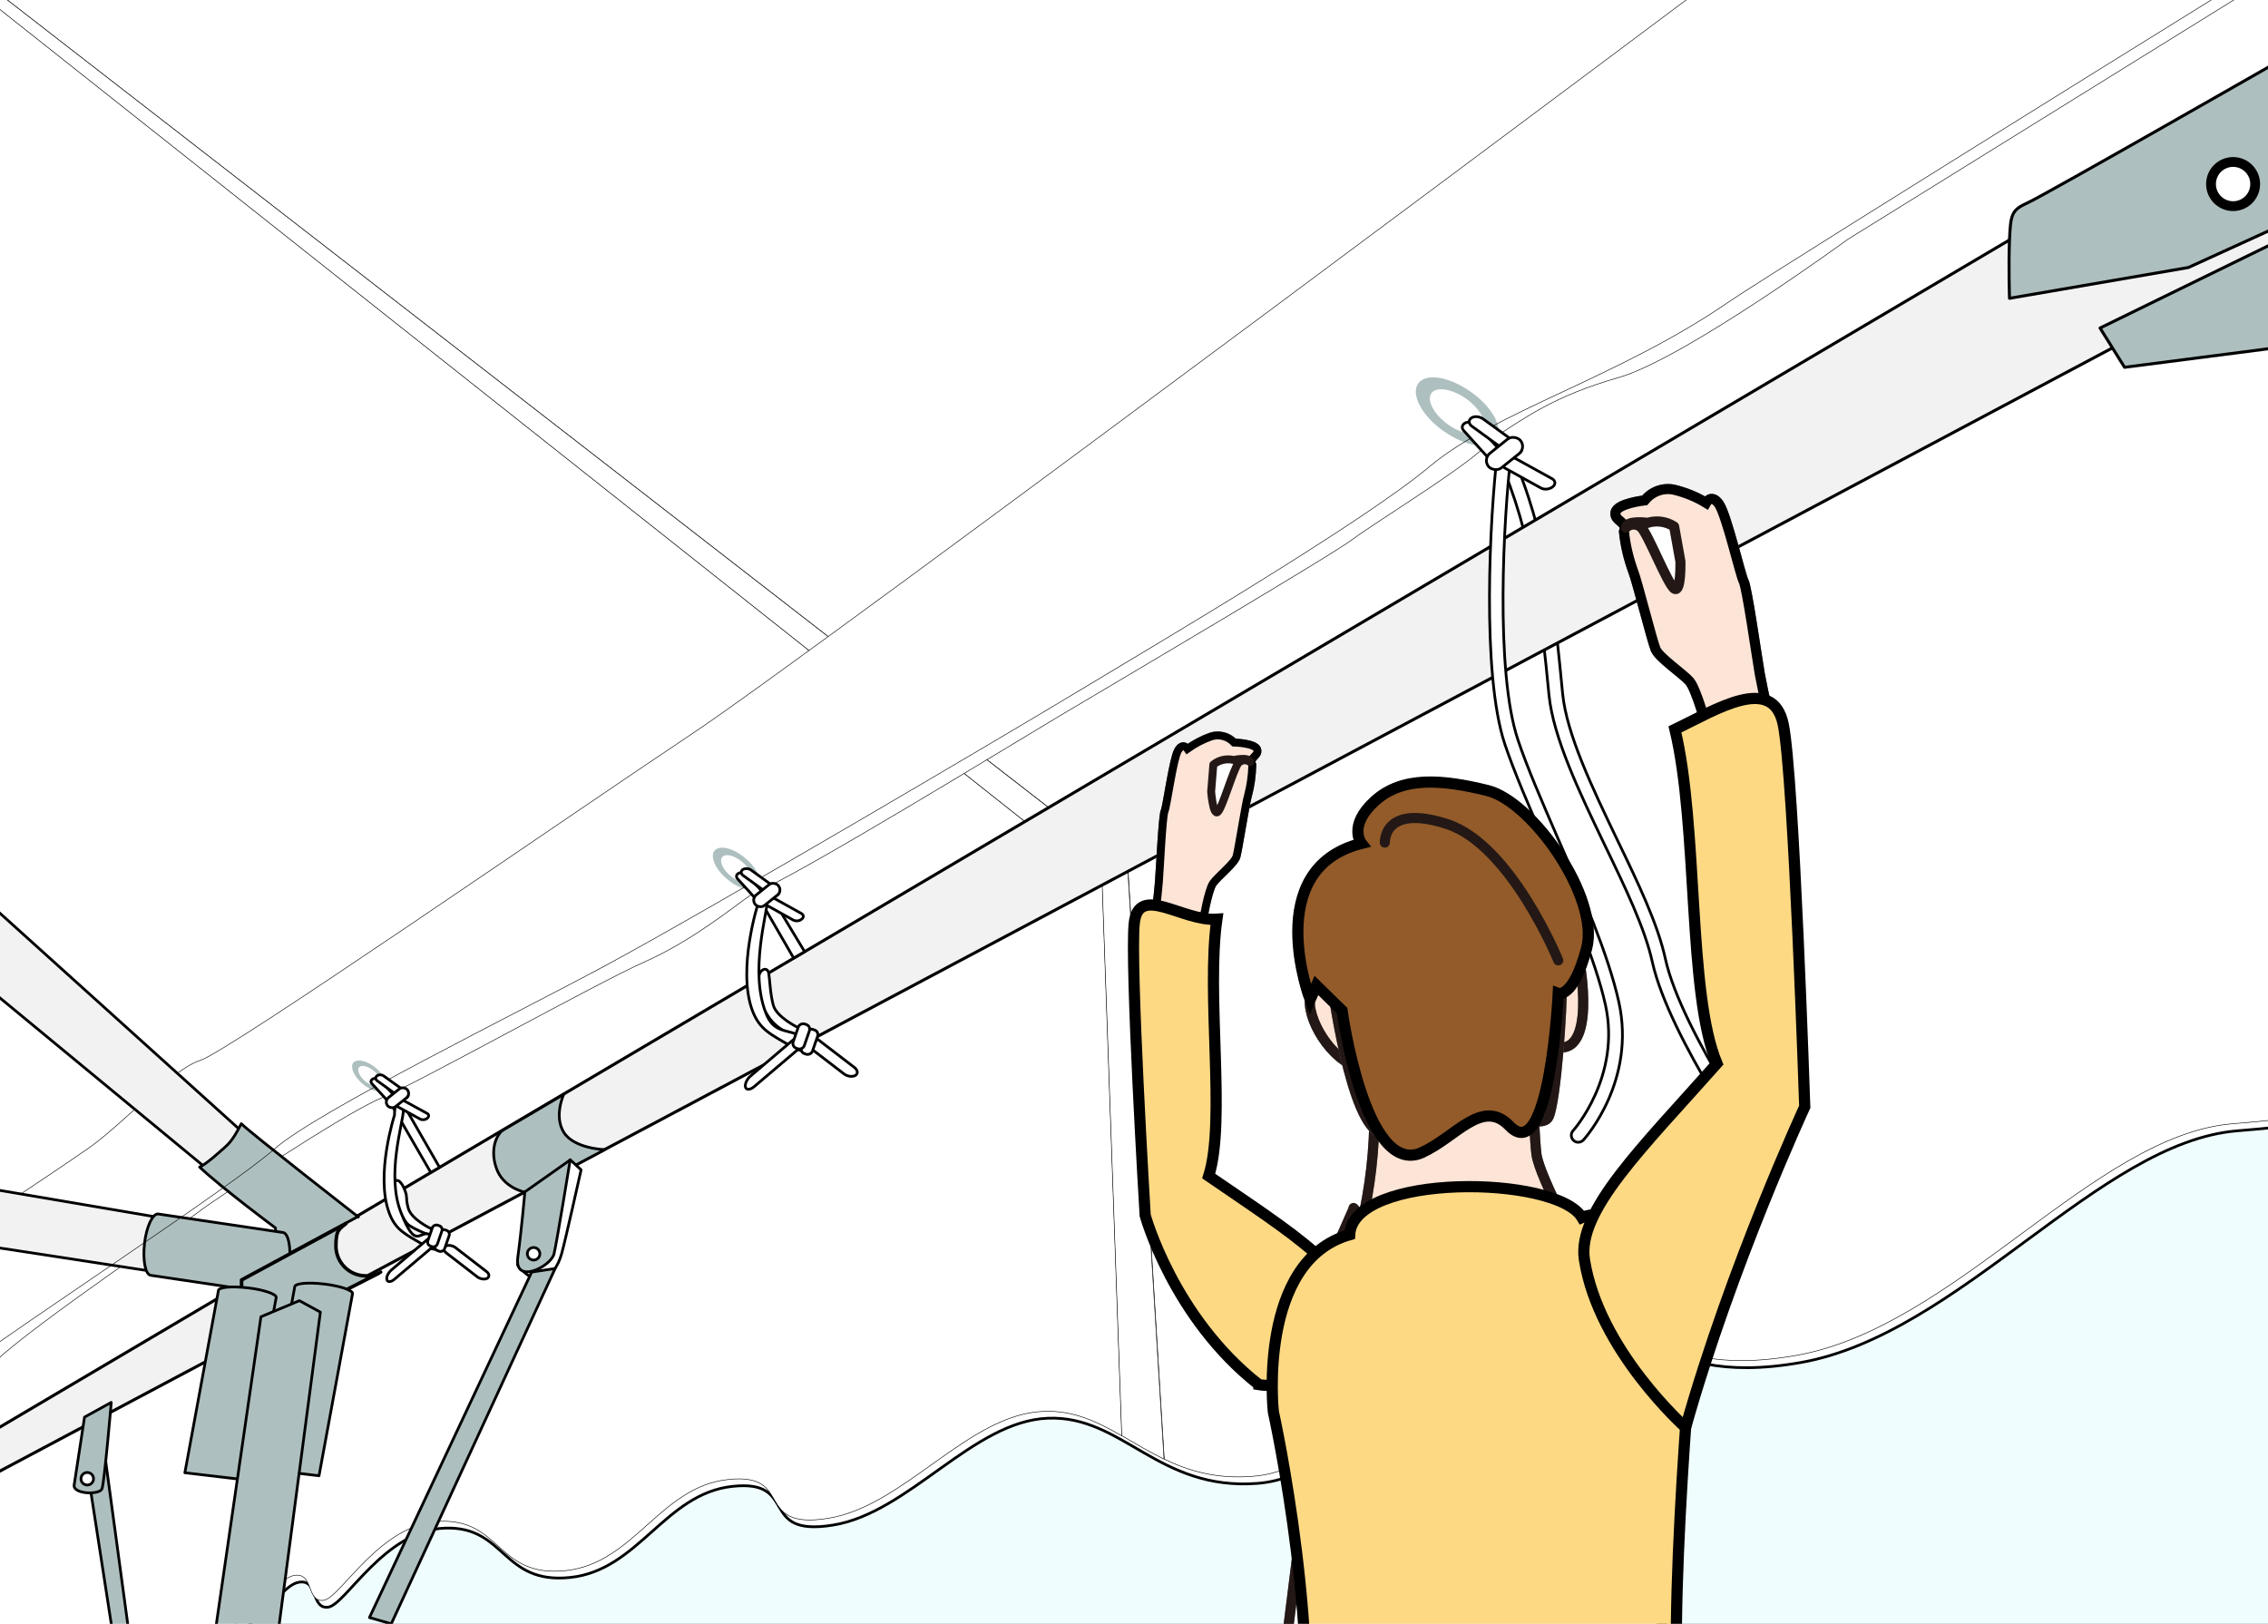 <?xml version="1.0" encoding="UTF-8"?> <svg xmlns="http://www.w3.org/2000/svg" version="1.1" viewBox="0 0 831.8 595.5"><rect x="0" y="0" width="831.8" height="595.5" fill="#333333" stroke="none"/><defs><style> .cls-1, .cls-2, .cls-3, .cls-4, .cls-5, .cls-6, .cls-7, .cls-8, .cls-9, .cls-10, .cls-11, .cls-12, .cls-13, .cls-14, .cls-15, .cls-16, .cls-17 { stroke-linecap: round; stroke-linejoin: round; } .cls-1, .cls-2, .cls-4, .cls-18, .cls-19, .cls-8 { fill: none; } .cls-1, .cls-2, .cls-4, .cls-16, .cls-17 { stroke: #231815; } .cls-1, .cls-20, .cls-21 { stroke-width: 2.7px; } .cls-22 { fill: #4c4948; } .cls-22, .cls-2, .cls-18, .cls-23, .cls-24, .cls-25, .cls-26, .cls-16 { stroke-width: 3.7px; } .cls-22, .cls-3, .cls-27, .cls-28, .cls-5, .cls-6, .cls-7, .cls-29, .cls-23, .cls-30, .cls-8, .cls-9, .cls-31, .cls-32, .cls-33, .cls-34, .cls-35, .cls-36, .cls-37, .cls-10, .cls-38, .cls-11, .cls-12, .cls-13, .cls-14, .cls-15 { stroke: #000; } .cls-3, .cls-7, .cls-10 { stroke-width: 1.1px; } .cls-3, .cls-14 { fill: #f2f2f2; } .cls-4, .cls-19, .cls-28, .cls-29, .cls-32, .cls-33, .cls-39, .cls-38, .cls-40 { stroke-width: 3px; } .cls-27, .cls-28 { fill: #925b29; } .cls-27, .cls-31 { stroke-width: 4.1px; } .cls-18, .cls-19, .cls-39, .cls-41, .cls-24, .cls-20, .cls-40, .cls-25, .cls-42, .cls-21, .cls-26 { stroke: #707070; } .cls-5, .cls-9, .cls-43, .cls-34, .cls-35, .cls-36, .cls-37, .cls-41, .cls-24, .cls-20, .cls-40, .cls-12, .cls-13, .cls-15, .cls-16, .cls-17 { fill: #fff; } .cls-6, .cls-7, .cls-11, .cls-44 { fill: #aebfbf; } .cls-6, .cls-12 { stroke-width: 1.3px; } .cls-29 { fill: #cee8e0; } .cls-23, .cls-30, .cls-38, .cls-25, .cls-42, .cls-21 { fill: #fce4d6; } .cls-30, .cls-41, .cls-42, .cls-17 { stroke-width: 2.9px; } .cls-8, .cls-15 { stroke-width: .2px; } .cls-9 { stroke-width: 3.6px; } .cls-31, .cls-33 { fill: #fdd984; } .cls-32 { fill: #e9dc51; } .cls-39 { fill: #7a8167; } .cls-34 { stroke-width: .3px; } .cls-34, .cls-35, .cls-36, .cls-37 { stroke-miterlimit: 10; } .cls-35 { stroke-width: .4px; } .cls-36 { stroke-width: .4px; } .cls-37 { stroke-width: .5px; } .cls-10 { fill: #f0fdff; } .cls-45 { opacity: .3; } .cls-13 { stroke-width: .5px; } .cls-26 { fill: #0e6177; } .cls-46 { display: none; } </style></defs><g><g id="_レイヤー_2" data-name="レイヤー_2"><rect class="cls-10" x="-18.6" y="391.8" width="860.2" height="213.9"></rect><path class="cls-5" d="M71.3,605c23.4-4.7,30.6-23.2,38.1-24.7s4.5,9.8,10.9,9.1,20.7-28.3,43-29,20.7,20.7,45.8,18.1,34.7-30.7,59.5-33.4,9,18.7,36.9,14.2,51.3-38.1,78.8-39.2,40.4,26.7,76.9,23.9,51.3-52.6,95.8-60.9,44.9,26.8,103.3,16.6,109.4-80.9,160.3-85,25.6-6.7,25.6-6.7l6.4-434.1L-22.3-18.7l8.7,625.9,84.9-2.3Z"></path><g><path class="cls-15" d="M844.7,405.5l6.4-434.1L-24-21.1v.4s437.7,339.4,437.7,339.4l13.3,216.4c8.9,4.3,19.1,7.4,32.5,6.3,36.6-2.8,51.3-52.6,95.8-60.9,44.5-8.3,44.9,26.8,103.3,16.6,58.5-10.2,109.4-80.9,160.3-85,50.9-4.1,25.6-6.7,25.6-6.7Z"></path><path class="cls-15" d="M-23.9-15.6l8.6,620.4,84.9-2.3c23.4-4.7,30.6-23.2,38.1-24.7,7.5-1.5,4.5,9.8,10.9,9.1,6.4-.8,20.7-28.3,43-29s20.7,20.7,45.8,18.1,34.7-30.7,59.5-33.4c24.8-2.8,9,18.7,36.9,14.2s51.3-38.1,78.8-39.2c11.2-.5,20,3.9,28.9,9l-7.2-202.8L-23.9-15.6Z"></path><polygon class="cls-15" points="-50.8 -41.6 -31.1 -21.3 -23.9 -15.6 -24 -20.7 -50.8 -41.6"></polygon><path class="cls-15" d="M-24-20.7v5.2c0,0,428.2,339.2,428.2,339.2l7.2,202.8c5,2.9,10,5.9,15.5,8.6l-13.3-216.4L-24-20.7Z"></path></g><g><path class="cls-13" d="M551.7,166.2c12.8,28.7,15.9,56.8,18.9,88.4,2.7,27.9,31.6,69.6,37.8,97.6s40.3,75.6,40.3,75.6"></path><path class="cls-5" d="M648.7,430.3c-.8,0-1.5-.4-2-1-1.4-2-34.4-48.3-40.7-76.5-2.7-12.3-9.9-27.3-17.6-43.2-9.2-19.2-18.7-39-20.3-54.7-2.8-28.7-5.7-58.4-18.7-87.6-.6-1.3,0-2.7,1.3-3.3,1.3-.6,2.7,0,3.3,1.3,13.4,29.9,16.3,60,19.1,89.1,1.5,14.9,10.8,34.3,19.8,53.1,7.8,16.1,15.1,31.3,17.9,44.2,6,27.1,39.5,74.2,39.9,74.6.8,1.1.5,2.7-.6,3.5-.4.3-.9.5-1.5.5Z"></path></g><polygon class="cls-3" points="836.2 29.4 -5.7 526.7 -5.7 542.5 850.9 87.1 836.2 29.4"></polygon><path class="cls-5" d="M578.8,418.9c-.6,0-1.2-.2-1.7-.7-1-.9-1.1-2.5-.2-3.5.2-.2,17.7-19.9,11.9-46.2-3.7-16.7-13.5-39.2-22.1-59.2-5.9-13.5-11.4-26.3-14.8-36.4-8.6-25.9-5.5-83.3-2.7-107,.2-1.4,1.4-2.3,2.8-2.2,1.4.2,2.3,1.4,2.2,2.8-2.8,23.4-5.9,79.7,2.5,104.8,3.3,9.9,8.8,22.6,14.6,36,9.2,21.1,18.6,43,22.4,60.1,6.4,28.9-12.2,49.8-13,50.7-.5.5-1.2.8-1.8.8Z"></path><path class="cls-15" d="M-1.1,498.7c14.1-13.3,71-51.8,74.4-54.6s53.1-35.9,66.3-41.3,79.1-42.2,96.9-50.1,32.8-20.4,39-24.6c17.3-7.1,94.2-54.3,113.2-65.6s100.1-59.1,107.5-64.8,47.7-30.3,50.3-36.2c13.1-8.5,23.3-16.2,47.3-23.1s84-50.7,84-50.7L835.2-9.9l-191.8-8.8S300.2,238.2,254.4,268.7s-170.9,117.1-181,120.2-28.3,23.3-40.7,32-54.9,36.8-54.9,36.8L-1.9,496.2"></path><polygon class="cls-14" points="-2.8 332.4 93.4 419.2 79.6 431.7 -8.1 359.3 -2.8 332.4"></polygon><path class="cls-11" d="M131.3,446.2s-39.3-30.6-42.8-34.1c-2.5,4.8-3.9,6.8-6.2,8.8s-6.5,5.9-9.1,7.1c8.8,8.2,27.8,22.3,27.8,22.3l1.2,11.5,29-15.6Z"></path><ellipse class="cls-43" cx="78.3" cy="541.3" rx="2.3" ry="10.7" transform="translate(-468.4 554.5) rotate(-83.1)"></ellipse><ellipse class="cls-43" cx="78.3" cy="541.3" rx="2.3" ry="10.7" transform="translate(-468.4 554.5) rotate(-83.1)"></ellipse><polygon class="cls-14" points="64.3 447.5 -4.5 435.8 -4.5 457 66.6 467.9 64.3 447.5"></polygon><path class="cls-11" d="M103.8,452l-45.8-6.8c-2-.2-4.3,4.6-5,10.8s.3,11.4,2.3,11.7l45.8,6.8c2,.2,4.3-4.6,5-10.8.7-6.2-.3-11.4-2.3-11.7Z"></path><path class="cls-7" d="M737,109.4l65.6-11.3,35.5-16.2V21.1s-88.3,50.5-94.3,53.2-6.4,4.1-6.8,13.6,0,21.5,0,21.5Z"></path><polygon class="cls-7" points="779.2 134.7 838.1 127.1 838.1 87.1 770.2 120.3 779.2 134.7"></polygon><path class="cls-44" d="M137.9,391.7c-3.2-2.7-6.9-3.6-8.3-2-1.3,1.6.2,5.1,3.4,7.8,3.2,2.7,6.9,3.6,8.3,2,1.3-1.6-.2-5.1-3.4-7.8ZM139.3,397.8c-.9,1-3.3.4-5.4-1.3-2.1-1.8-3.1-4.1-2.2-5.1.9-1,3.3-.4,5.4,1.3,2.1,1.8,3.1,4.1,2.2,5.1Z"></path><path class="cls-44" d="M273.3,314.7c-4.3-3.7-9.3-4.9-11.2-2.8-1.8,2.1.2,6.9,4.6,10.5,4.3,3.7,9.3,4.9,11.2,2.8,1.8-2.1-.2-6.9-4.6-10.5ZM275.2,323c-1.2,1.4-4.5.6-7.3-1.8-2.9-2.4-4.2-5.5-3-6.9,1.2-1.4,4.5-.6,7.3,1.8,2.9,2.4,4.2,5.5,3,6.9Z"></path><path class="cls-44" d="M538.1,142.8c-8.2-5.3-16.4-5.9-18.4-1.4-2,4.5,2.9,12.4,11.1,17.6,8.2,5.3,16.4,5.9,18.4,1.4,2-4.5-2.9-12.4-11.1-17.6ZM544.1,157.2c-1.3,2.9-6.7,2.5-12.1-.9-5.3-3.4-8.6-8.6-7.3-11.6,1.3-2.9,6.7-2.5,12.1.9,5.3,3.4,8.6,8.6,7.3,11.6Z"></path><g><polygon class="cls-12" points="131.3 446.2 131.3 446.2 131.3 446.2 131.3 446.2"></polygon><path class="cls-6" d="M134.2,467.9c-6.1,0-11-4.9-11-11s1.4-6.2,3.7-8.2l-38.3,20.7v23.1l50.4-25.6c-1.4.7-3,1.1-4.8,1.1Z"></path><path class="cls-12" d="M139.6,466.5h0s0,0,0,0c0,0,0,0,0,0Z"></path></g><path class="cls-11" d="M90.9,472.3c-5.8-.7-10.7-.3-10.8,1l-12.3,66.8,21.2,2.5,12.3-66.8c.1-1.2-4.5-2.8-10.3-3.5Z"></path><ellipse class="cls-43" cx="106.3" cy="540" rx="2.3" ry="10.7" transform="translate(-442.5 581.1) rotate(-83.1)"></ellipse><path class="cls-11" d="M118.9,470.9c-5.8-.7-10.7-.3-10.8,1l-12.3,66.8,21.2,2.5,12.3-66.8c.1-1.2-4.5-2.8-10.3-3.5Z"></path><path class="cls-11" d="M206.8,401.2s-3.8,8.1,0,14.1,15,6.3,15,6.3l-29.3,15.6s-8-1.5-10.5-8.9.5-12.7,2.6-13.9,22.2-13.1,22.2-13.1Z"></path><path class="cls-5" d="M213.1,429.1s-5.7,25.6-7.1,30.6-4,8.7-8.2,9.2-8-5.1-8-5.1l19.3-38.5,4,3.7Z"></path><path class="cls-11" d="M209.1,425.5s-4.8,29.6-5.9,34.3-14.7,11.5-13.3,1.3,2.6-24,2.6-24l16.6-11.7Z"></path><polygon class="cls-11" points="135.5 593.2 195 466.5 203.6 465.2 143.5 595.5 135.5 593.2"></polygon><polygon class="cls-11" points="117.5 481.2 101.2 604.8 78.3 602.8 95.7 482.9 109.8 477 117.5 481.2"></polygon><polygon class="cls-11" points="47.3 598.9 38 530.3 31 532.1 41.9 602.6 47.3 598.9"></polygon><path class="cls-11" d="M40.8,514.3s-2.5,29.4-3.4,31.7-10.7,2-10.2-1.4,3.8-24.9,3.8-24.9l9.8-5.4Z"></path><circle class="cls-5" cx="195.7" cy="459.8" r="2.3"></circle><circle class="cls-9" cx="819" cy="67.5" r="8.1"></circle><circle class="cls-5" cx="32" cy="542.3" r="2.3"></circle><path class="cls-8" d="M-15.1,502.7c23.6-17.5,100.2-67.6,115.7-81.3s89.4-50,122.2-67.7c38-20.5,146.6-84.5,171.3-99.4,33.6-20.2,106-62.9,130.2-83.2s69.5-32.7,109.6-60.3c18.8-12.9,253.8-158.4,253.8-158.4"></path><g class="cls-46"><path class="cls-35" d="M569.3,238.8c-7.5,0-19.5-5.1-23.2-13-3.2-7-6.1-24.8,3.5-33.3s6.3,1.2,7.6,1.8c1.3.6-4.2,1.6-4.8,2.8-5.5,12.1-.8,21.5,2.9,27.5,5.2,8.3,17,10.1,20.5,8.2,1.2-.7,2.7-.2,3.4,1,.6,1.2.2,2.7-1,3.4-1.8,1-5.1,1.6-8.9,1.6Z"></path><path class="cls-36" d="M596.7,258.2h0c-1.5.9-4.1.5-5.8-.8l-18.5-14.2c-1.7-1.3-1.9-3.1-.5-4h0c1.5-.9,4.1-.5,5.8.8l18.5,14.2c1.7,1.3,1.9,3.1.5,4Z"></path><path class="cls-37" d="M537.3,259h0c-.5-1.6.8-4.2,2.7-5.9l21.1-18c2-1.7,4-1.8,4.4-.2h0c.5,1.6-.8,4.2-2.7,5.9l-21.1,18c-2,1.7-4,1.8-4.4.2Z"></path><rect class="cls-34" x="563.5" y="233.3" width="13.1" height="5.9" rx="2.5" ry="2.5" transform="translate(159.9 697.4) rotate(-70.9)"></rect><rect class="cls-34" x="559.3" y="230.6" width="13.1" height="5.9" rx="2.5" ry="2.5" transform="translate(159.7 691.5) rotate(-70.9)"></rect></g><g><path class="cls-5" d="M551.1,170h0c-1.4.5-3.3.1-4.2-.9l-10.1-11.2c-.9-1-.6-2.3.8-2.9h0c1.4-.5,3.3-.1,4.2.9l10.1,11.2c.9,1,.6,2.3-.8,2.9Z"></path><path class="cls-5" d="M569.5,178.5h0c-1.1.9-3,1.2-4.3.5l-13.2-7.3c-1.2-.7-1.3-2-.2-2.9h0c1.1-.9,3-1.2,4.3-.5l13.2,7.3c1.2.7,1.3,2,.2,2.9Z"></path><path class="cls-5" d="M557.3,166.2h0c-1.1.8-3,.6-4.3-.3l-13.2-9.6c-1.2-.9-1.3-2.2-.2-3h0c1.1-.8,3-.6,4.3.3l13.2,9.6c1.2.9,1.3,2.2.2,3Z"></path><rect class="cls-5" x="544.2" y="162.9" width="15.1" height="6.8" rx="3.4" ry="3.4" transform="translate(17.2 381.5) rotate(-38.7)"></rect></g><g><path class="cls-5" d="M291.1,351.4l-14.5-25.1c-.6-1-.2-2.3.8-2.8h0c1-.6,2.3-.2,2.8.8l14.9,24.7-4.1,2.4Z"></path><path class="cls-5" d="M292.8,376.9s-8-3.8-9.2-8.3-1.2-9-1.7-11.8-4.8-1.4-3.8,5.5,2.6,8.7,3.5,10.2c4.1,6.6,12.2,7.9,12.2,7.9l-1.1-3.5Z"></path><path class="cls-5" d="M278.1,331c-.3-5.7,4-8.5,3.6-2.1s-6.9,27.6-.7,42.9c2.6,6.6,7,5.8,11.3,7.5,7.1,2.8,5.6,9-2,4.5-7.6-4.5-11.7-6.1-14.4-13.3-5.6-15.3,2.2-39.4,2.2-39.4Z"></path><g><path class="cls-5" d="M313.7,394.4h0c-1.1.6-2.9.4-4.2-.6l-13.3-10.2c-1.2-1-1.4-2.2-.3-2.9h0c1.1-.6,2.9-.4,4.2.6l13.3,10.2c1.2,1,1.4,2.2.3,2.9Z"></path><path class="cls-5" d="M273.4,398.7h0c-.3-1.1.5-3,2-4.2l15.2-12.9c1.4-1.2,2.9-1.3,3.2-.2h0c.3,1.1-.5,3-2,4.2l-15.2,12.9c-1.4,1.2-2.9,1.3-3.2.2Z"></path><rect class="cls-5" x="292.3" y="380.2" width="9.4" height="4.3" rx="1.8" ry="1.8" transform="translate(-161.6 537.6) rotate(-70.9)"></rect><rect class="cls-5" x="289.2" y="378.3" width="9.4" height="4.3" rx="1.8" ry="1.8" transform="translate(-161.8 533.3) rotate(-70.9)"></rect></g><g><path class="cls-5" d="M280.8,331h0c-1,.4-2.3,0-3-.7l-7.3-8c-.7-.8-.4-1.7.5-2.1h0c1-.4,2.3,0,3,.7l7.3,8c.7.8.4,1.7-.5,2.1Z"></path><path class="cls-5" d="M294,337.1h0c-.8.7-2.2.8-3.1.3l-9.5-5.3c-.9-.5-1-1.4-.1-2.1h0c.8-.7,2.2-.8,3.1-.3l9.5,5.3c.9.5,1,1.4.1,2.1Z"></path><path class="cls-5" d="M285.2,328.2h0c-.8.5-2.2.5-3.1-.2l-9.5-6.9c-.9-.6-1-1.6-.2-2.2h0c.8-.5,2.2-.5,3.1.2l9.5,6.9c.9.6,1,1.6.2,2.2Z"></path><rect class="cls-5" x="275.8" y="325.8" width="10.9" height="4.9" rx="2.4" ry="2.4" transform="translate(-143.5 247.9) rotate(-38.7)"></rect></g></g><g><path class="cls-5" d="M158,430l-14.7-25.4c-.5-.9-.2-2.1.7-2.6h0c.9-.5,2.1-.2,2.6.7l14.6,25.4-3.3,1.9Z"></path><path class="cls-5" d="M158.1,450.6s-7.3-3.4-8.4-7.6,0-3.7-1.5-7.2-4.3-4.8-3.4,1.5,3.6,10.5,4.7,11.6c1.6,1.7,9.6,4.7,9.6,4.7l-1-3.2Z"></path><path class="cls-5" d="M144.7,408.8c-.2-5.1,3.6-7.7,3.3-1.9-.3,5.7-6.4,24-.9,37.9s6.6,6.3,10.5,7.9c6.5,2.6,5.1,8.1-1.8,4.1-6.9-4.1-10.7-5.5-13.1-12.1-5.1-13.9,2-35.8,2-35.8Z"></path><g><path class="cls-5" d="M178.7,468.8h0c-.9.5-2.5.3-3.6-.5l-11.4-8.8c-1.1-.8-1.2-1.9-.3-2.5h0c.9-.5,2.5-.3,3.6.5l11.4,8.8c1.1.8,1.2,1.9.3,2.5Z"></path><path class="cls-5" d="M141.9,469.3h0c-.3-1,.5-2.6,1.7-3.6l13.1-11.1c1.2-1,2.5-1.1,2.7-.1h0c.3,1-.5,2.6-1.7,3.6l-13.1,11.1c-1.2,1-2.5,1.1-2.7.1Z"></path><rect class="cls-5" x="158.1" y="453.4" width="8.1" height="3.7" rx="1.5" ry="1.5" transform="translate(-321.1 459.2) rotate(-70.9)"></rect><rect class="cls-5" x="155.5" y="451.7" width="8.1" height="3.7" rx="1.5" ry="1.5" transform="translate(-321.3 455.6) rotate(-70.9)"></rect></g><g><path class="cls-5" d="M145.3,404.9h0c-.8.3-2,0-2.6-.6l-6.3-6.9c-.6-.6-.4-1.4.5-1.8h0c.8-.3,2,0,2.6.6l6.3,6.9c.6.6.4,1.4-.5,1.8Z"></path><path class="cls-5" d="M156.7,410.1h0c-.7.6-1.9.7-2.6.3l-8.2-4.5c-.8-.4-.8-1.2-.1-1.8h0c.7-.6,1.9-.7,2.6-.3l8.2,4.5c.8.4.8,1.2.1,1.8Z"></path><path class="cls-5" d="M149.2,402.5h0c-.7.5-1.9.4-2.6-.2l-8.2-5.9c-.8-.6-.8-1.4-.1-1.9h0c.7-.5,1.9-.4,2.6.2l8.2,5.9c.8.6.8,1.4.1,1.9Z"></path><rect class="cls-5" x="141.1" y="400.5" width="9.3" height="4.2" rx="2.1" ry="2.1" transform="translate(-219.7 179.5) rotate(-38.7)"></rect></g></g><g><g><path id="_パス_411-2" class="cls-38" d="M1196.7,297.4c-6.9-11.3-6.3-10.4-7.8-15.4-1.3-4.3-11.5-19.8-8-21.1s-7.4-10-7.6-13,1.7-4.1,4.6-2,20.4,15.4,23,19.3,14.6,14.1,14.1,20.2l-18.5,12.2.2-.2Z"></path><path id="_パス_413-2" class="cls-40" d="M1182.3,260c3.7,1.7,6.3,4.3,7.6,7.6,0,0,9.1,5.4,10,9.1"></path><path id="_パス_414-2" class="cls-4" d="M1182.3,260c3.7,1.7,6.3,4.3,7.6,7.6,0,0,9.1,5.4,10,9.1"></path></g><path class="cls-33" d="M1340.2,457c10.4-8.3-3.9-36.7-16.5-40.2-12.4-3.7-66.7-54.5-66.7-54.5l-33.2-74.9-34.7-1.7,53.2,94.3,59.9,65.6s16.9,28.2,38,11.5h0Z"></path><polygon class="cls-28" points="1382.8 353.8 1365.4 457 1323.7 461.1 1335 369.7 1348.9 349.5 1382.8 353.8"></polygon><g><path id="_パス_380-2" class="cls-38" d="M1294.6,778.6s6.3,33.2,19.1,75.1c0,2.2-1.5,47.6-1.7,49.5-6.1,22.8-42.3,20.2-33.2,38.4,9.1,18.2,41.7-8.7,55.6-17.6.9-2.8-8.3-8-6.9-14.1,1.5-6.7,14.1-41.5,3.9-63.2,3.9-35.2-4.3-53.2-10-68.8l-27.1.7h.4Z"></path><path class="cls-32" d="M1286.4,923.5c-16.5,9.3-30,21.3-12.8,27.1,9.1,3.3,13.9,5.4,33,0,19.1-5.4,30.6-5.4,34.1-16.1,0-19.1-10.4-24.3-10.4-24.3-2.6,0,0,13.5-13.2,15.9-13.5,2.4-30.6-2.6-30.6-2.6h0Z"></path></g><g><path id="_パス_380-3" class="cls-38" d="M1323.1,788.2s6.3,33.2,19.1,75.1c0,2.2-1.5,47.6-1.7,49.5-6.1,22.8-42.3,20.2-33.2,38.4,5.6,11.3,41.7-8.7,55.6-17.6.9-2.8-8.3-8-6.9-14.1,1.5-6.7,14.1-41.5,3.9-63.2,3.9-35.2-4.3-53.2-10-68.8l-27.1.7h.4Z"></path><path class="cls-32" d="M1315,933c-16.5,9.3-30,21.3-12.8,27.1,9.1,3.3,13.9,5.4,33,0,19.1-5.4,30.6-5.4,34.1-16.1,0-19.1-10.4-24.3-10.4-24.3-2.6,0,0,13.5-13.2,15.9-13.5,2.4-30.6-2.6-30.6-2.6h0Z"></path></g><path id="_パス_401-2" class="cls-38" d="M1372.4,409.2c-2.8-1.5-6.1-3.3-8-4.3-2.4-1.5,0-3.9-1.1-5.6-4.1-6.1-13.2-33.9-13.2-33.9l-31.1,8.9v1.7c-.4,4.3,14.6,26.9,13.7,29.8-1.1,3.5-21.1,16.5-21.1,16.5v8.9s-.2,14.1,4.1,15.4,13.7,2,13.7,2c0,0,26.9-.4,31.1-4.8l16.9-32.1c-1.5-1.1-3-2-4.8-2.6"></path><path id="_パス_411-3" class="cls-38" d="M1229.5,291.9c-3-12.8-2.8-11.7-2.6-17.2,0-4.6-4.8-22.4-1.1-22.6s-4.1-11.7-3.3-14.8,3-3.5,5-.4,14.8,21.1,16.1,25.4,9.6,18,7.2,23.7l-21.3,5.9h0Z"></path><g><path id="_パス_390-2" class="cls-39" d="M1359.1,835.5l37.8-3.5c-10.4-45.8-23-101.2-23.2-107.5,0-9.1,1.7-104,2.6-106.8s1.5-35.8,1.5-35.8l-92.1,21.1c-1.3,30-21.7,123.1-26.9,141.2-4.8,33.7-20,103.2-15.2,102.9,0,0,14.1-16.1,21.1-15.2,6.9.7,29.1,2.2,29.1,2.2,0,0,18,6.9,25,5.9s13.9-1.5,20.8-1.5c2.2.2,19.5-2.6,19.5-2.6"></path><g id="_グループ_220-2" class="cls-45"><g id="_グループ_219-2"><g id="_グループ_218-2"><path id="_パス_392-2" class="cls-29" d="M1284.8,602.9c-1.3,1.3-22.2,126-26.9,141.2-4.8,15.2-24.1,129-25,132-.9,3,35.6-2.6,35.6-2.6,3.9,3.9,9.1,6.7,14.6,8,8.9,1.7,36.5,2.8,36.5,2.8l3.7-4.1c7.4,1.5,14.6,2.6,22.2,3.3,8.5.4,17.8-7.4,17.8-7.4l13.2,1.5,30.6-9.6s-33.9-134.2-33.9-143.3,1.7-104,2.6-106.8,1.3-31.5,1.3-31.5l-91.9,16.7-.4-.2Z"></path></g></g></g><path id="_パス_396-2" class="cls-4" d="M1339.6,623.1s-13,181.6-12.2,185.2-1.7,42.1-2.6,44.7-.7,26.9-.7,26.9"></path><line id="_線_280-2" class="cls-19" x1="1360" y1="875.5" x2="1365.4" y2="802.1"></line><line id="_線_281-2" class="cls-4" x1="1360" y1="875.5" x2="1365.4" y2="802.1"></line><path id="_パス_427-2" class="cls-4" d="M1285.7,602.9c-.4,3.3-12.2,112.7-13.2,116.4"></path><path id="_パス_428-2" class="cls-4" d="M1327.2,616c-3.7,15-53.4,210.2-54.5,237.4"></path></g><path id="_パス_433-2" class="cls-38" d="M1344.1,303.7c-16.7,0-40.2,14.1-37.4,23,3,9.3-15.4,76.7,33.7,61.2,3.9-1.3,33.2-27.1,31.9-41.9-1.3-14.8,15.2-42.3-28.2-42.3Z"></path><path id="_パス_436-2" class="cls-28" d="M1329.6,311.7c-1.1,1.1-6.9,23.2,19.5,37.8,0,0,17.6,24.1,24.1,18.5,3.5.9-.7-3.9,0,0,3.7,18.9,9.8-13.7,9.8-13.9,2.4-8,21.7-42.3-29.3-53.2-16.9-10.2-20.6.7-21.7.7-6.9,0-13.7,3.3-18.7,9.1-8,9.8-16.9,17.4-12.8,28.9l3.7,15.2,2.8-13.7c-4.3,6.7,1.7-2.6,13-20.8,2.8-3.3,6.1-6.1,9.6-8.5Z"></path><path class="cls-33" d="M1313.7,421.2c10.2-7.2,0,8.9,0,8.9,21.7-14.6,65.6-35.4,65.8-19.3,0,10.9,9.1,36.5,3.3,54.1-13.9,42.1-27.8,73.2-13.7,88.8,31.5,34.3,8.7,54.9,16.1,76.2,10,29.3-115.3-4.8-107.7-19.1s23.2-53.6,24.3-84.3c1.3-41.3-14.3-38.4-14.6-52.1-.2-13.7,7.2-39.1,26.5-53v-.2Z"></path><path class="cls-33" d="M1373.7,455.3c10.4-8.3-4.1-36.7-16.5-40.2-12.4-3.5-66.9-54.3-66.9-54.3l-33.4-74.7-34.7-1.7,53.4,94,60.2,65.6s16.9,28.2,38,11.5v-.2Z"></path><path id="_パス_425-2" class="cls-4" d="M1344.3,579.5s16.3-2.2,21.5-.7c4.1,1.7,7.8,4.3,10.9,7.4-5.6,0-11.3.2-16.9.9"></path><line id="_線_289-3" class="cls-4" x1="1347.4" y1="588.8" x2="1323.7" y2="585.6"></line></g><g><path id="_パス_326" data-name="パス_326" class="cls-21" d="M1229.5,73.6c-1-.2-1.4-10.6-2.6-12.7s-7.7-6.9-7.9-10-3.3-27.7-3.3-27.7c0,0-1.7-5.9-.2-6.8.8-.5,1.4-1.3,1.5-2.3l-.4-5.1c2.7-.4,5.5-.2,8.1.5,2.3,1.2,8.1,1.2,9.7,2,1.9,1.5,3.5,3.4,4.8,5.4,0,0,5.8,10.6,6.1,15.7s-.5,19-.7,21.4.4,20.4,1.4,21.5-11.5-.7-16.5-1.7"></path><path id="_パス_327" data-name="パス_327" class="cls-1" d="M1229.5,73.6c-1-.2-1.4-10.6-2.6-12.7s-7.7-6.9-7.9-10-3.3-27.7-3.3-27.7c0,0-1.7-5.9-.2-6.8.8-.5,1.4-1.3,1.5-2.3l-.4-5.1c2.7-.4,5.5-.2,8.1.5,2.3,1.2,8.1,1.2,9.7,2,1.9,1.5,3.5,3.4,4.8,5.4,0,0,5.8,10.6,6.1,15.7s-.5,19-.7,21.4.4,20.4,1.4,21.5-11.5-.7-16.5-1.7Z"></path><path id="_パス_328" data-name="パス_328" class="cls-20" d="M1226.1,37c-.7-2.6-1.1-5.2-1.2-7.9.2-2.4-.4-9.2-.4-9.2l-4-6c3.1,1.1,5.7,3.2,7.4,5.9,1.5,3.5,2.4,7.2,2.7,11-1.3,2.2-2.8,4.3-4.5,6.2"></path><path id="_パス_329" data-name="パス_329" class="cls-1" d="M1226.1,37c-.7-2.6-1.1-5.2-1.2-7.9.2-2.4-.4-9.2-.4-9.2l-4-6c3.1,1.1,5.7,3.2,7.4,5.9,1.5,3.5,2.4,7.2,2.7,11-1.3,2.2-2.8,4.3-4.5,6.2Z"></path></g><path id="_パス_364" data-name="パス_364" class="cls-1" d="M991.7,751.8c1.4,0,28-4.5,28-4.5,0,0-13.1,10.9-14.9,11.3s-9.9-3.2-9.9-3.2"></path><path id="_パス_365" data-name="パス_365" class="cls-1" d="M1018.8,758.6l-6.8,3.6,4.5,7.7"></path><path id="_パス_366" data-name="パス_366" class="cls-1" d="M1065.4,755l16.3,4.1,10.8-7.2"></path><path id="_パス_367" data-name="パス_367" class="cls-1" d="M1061.4,828.2c1.4.9,9.9,9.5,9.5,16.7-.4,7.2-8.1,17.2-8.1,17.2"></path><path id="_パス_368" data-name="パス_368" class="cls-1" d="M1018.8,836.4s-19.9,14-14.5,18.5c4.9,3.8,10,7.3,15.4,10.4,0,0-4.5,6.8-10.4,5s-24,.9-16.7,4.1"></path><path id="_パス_369" data-name="パス_369" class="cls-1" d="M1064.5,872.1l16.7-5,6.8-9.5-20.8,10"></path><g><g><g><path id="_パス_334" data-name="パス_334" class="cls-41" d="M458.5,279.5c-1.3-1-3.1-.9-4.3.3-1.8,2.1-5.9,16.6-7.6,18s-2.4-7.5-2.4-7.5l.8-9.9c2.1-1.7,4.8-2.3,7.5-1.7,0,0,5.7-1.3,6,.8"></path><g><path id="_パス_332" data-name="パス_332" class="cls-42" d="M441.2,337.7s1.9-11.3,3.7-13.8,7.9-7.3,8.6-9.8,3.4-19.8,4.2-22.3c1-3.7,1.5-7.5,1.6-11.3-1.4-2.8,2.5-3.2,1.8-5.6s-8.5-2.6-8.5-2.6c-2.2-2.3-5.5-3.2-8.5-2.2-3.1,1.1-5.9,2.6-8.6,4.5,0,0-1.7-2.5-3.5.7s-4.1,20.5-4.9,22.2-1.7,21.2-2.1,26.2c-.4,5-1.6,14.5-1.6,14.5l16.3.2"></path><path id="_パス_333" data-name="パス_333" class="cls-30" d="M441.2,337.7s1.9-11.3,3.7-13.8,7.9-7.3,8.6-9.8,3.4-19.8,4.2-22.3c1-3.7,1.5-7.5,1.6-11.3-1.4-2.8,2.5-3.2,1.8-5.6s-8.5-2.6-8.5-2.6c-2.2-2.3-5.5-3.2-8.5-2.2-3.1,1.1-5.9,2.6-8.6,4.5,0,0-1.7-2.5-3.5.7s-4.1,20.5-4.9,22.2-1.7,21.2-2.1,26.2c-.4,5-1.6,14.5-1.6,14.5l16.3.2"></path><path id="_パス_335" data-name="パス_335" class="cls-17" d="M458.5,279.5c-1.3-1-3.1-.9-4.3.3-1.8,2.1-5.9,16.6-7.6,18s-2.4-7.5-2.4-7.5l.8-9.9c2.1-1.7,4.8-2.3,7.5-1.7,0,0,5.7-1.3,6,.8Z"></path></g></g><path class="cls-31" d="M461.7,507.8c-31.5-24.7-41.7-62.1-41.7-62.1,0,0-5.6-92.7-4-107.2,1.6-14.5,17.7-.5,30.3-1.4-4,27.8,3.4,73.9-3,94.2,29.5,20.3,57,36.9,52.2,53.8-7.7,27.2-33.8,22.7-33.8,22.7Z"></path></g><path id="_パス_311" data-name="パス_311" class="cls-25" d="M493.7,362.3s-12.7-4.2-13.3,4.5,9.8,24.6,20.4,25c10.6.5-7.2-29.5-7.2-29.5"></path><path id="_パス_312" data-name="パス_312" class="cls-2" d="M493.7,362.3s-12.7-4.2-13.3,4.5,9.8,24.6,20.4,25c10.6.5-7.2-29.5-7.2-29.5Z"></path><path id="_パス_313" data-name="パス_313" class="cls-25" d="M566.5,382.3l5.4-28.2,7.7.6s6.6,38.2-13.1,27.6"></path><path id="_パス_314" data-name="パス_314" class="cls-2" d="M566.5,382.3l5.4-28.2,7.7.6s6.6,38.2-13.2,27.6Z"></path><path id="_パス_323" data-name="パス_323" class="cls-26" d="M461.8,738.6s0,.4-.1,1c0,.2-3.2.7-3.2,1-1,9.1-2.4,53.2,1.9,73,4.8,22.1,16,103.9,16,103.9,0,0,3.1,13.5,3.9,15.9l3,11.6,1.3,14.2c-1,5.8-1.5,11.6-1.7,17.4.3,5.6-3,14.4-2.9,16.9.6,3.5,1.4,7,2.4,10.4,0,0-1.4,49.6-.5,56.4.9,6.8,8.3,57.2,8.7,65.9.4,8.7,3.5,34.5,5.6,39.4,1.3,2.9,3.1,5.6,5.3,7.8l4.4.4-6.7,3.4-.2,8.1s12.4,0,18.6.4c6.2.3,28.1,4.3,28.1,4.3-.9-4.1-1.5-8.2-1.8-12.3.3-4.7,1.3-9.4,3.1-13.8,1.2-9.1.4-18.4-2.5-27.1-3.6-11-4.9-65.4-5.7-82.1-.8-16.7,6-31.2,1.2-40.3-3.5-5.5-4.5-12.2-2.7-18.4,1.1-3.8,2.8-5.7,2.7-8.2s0-12.4,0-12.4c0,0,3.7-27.4,3.3-34.8-.3-7.4,1.9-91.7,1.8-106-.3-6.2,0-12.5,1-18.6l1.5-7.5s.7,27.2,3.3,31.4c3,6.6,5.2,13.6,6.5,20.8.8,4.3,10.8,71.3,9.7,87.5-.8,9,.4,18.1,3.7,26.5l2.5,14.7,1.5,5.5c5.2,5.9,6,9,5.5,10.9s-1.6,5-1.6,5c0,0,2.9,62.4,2.9,74.2-.5,8.7-2.2,17.3-5,25.6-.5,2.5,5.9,20.2,6.2,27,.3,6.8,4.4,27.6,4.1,34.5,0,5.4.2,10.7.8,16.1,0,0,19.7-2.8,22.7-4.8s7.1-7.1,9-7.2,13,1.3,13,1.3c-1.8-2.4-3.2-5-4-7.9-.8-3.7-2.3-9.2-3-12.2s-2.1-4.8-.3-6.2c2.5-2.9,4.3-6.4,5.1-10.1,1.6-5,2.3-31.1,2.3-31.1l3.9-34.9s-1.2-51.3-2.3-61.8c-.6-6.8-1.8-13.6-3.4-20.3-.7-2.4,4.7-6.4.7-10.5s-5.8-4.7-4.7-7.2c1.3-2,1.8-4.5,1.5-6.9-.5-2-.8-4.1-.9-6.2,1-8,1.5-16.1,1.3-24.2-.8-4.9-3.2-16-3.5-21.5-.3-5.6,5.5-27.5,6.5-46.7s10.6-104.5-3.1-131.8c-13.7-27.2-109.6-12.8-109.6-12.8l-57,14.2"></path><path id="_パス_324" data-name="パス_324" class="cls-2" d="M461.8,738.6s0,.4-.1,1c0,.2-3.2.7-3.2,1-1,9.1-2.4,53.2,1.9,73,4.8,22.1,16,103.9,16,103.9,0,0,3.1,13.5,3.9,15.9l3,11.6,1.3,14.2c-1,5.8-1.5,11.6-1.7,17.4.3,5.6-3,14.4-2.9,16.9.6,3.5,1.4,7,2.4,10.4,0,0-1.4,49.6-.5,56.4.9,6.8,8.3,57.2,8.7,65.9.4,8.7,3.5,34.5,5.6,39.4,1.3,2.9,3.1,5.6,5.3,7.8l4.4.4-6.7,3.4-.2,8.1s12.4,0,18.6.4c6.2.3,28.1,4.3,28.1,4.3-.9-4.1-1.5-8.2-1.8-12.3.3-4.7,1.3-9.4,3.1-13.8,1.2-9.1.4-18.4-2.5-27.1-3.6-11-4.9-65.4-5.7-82.1-.8-16.7,6-31.2,1.2-40.3-3.5-5.5-4.5-12.2-2.7-18.4,1.1-3.8,2.8-5.7,2.7-8.2s0-12.4,0-12.4c0,0,3.7-27.4,3.3-34.8-.3-7.4,1.9-91.7,1.8-106-.3-6.2,0-12.5,1-18.6l1.5-7.5s.7,27.2,3.3,31.4c3,6.6,5.2,13.6,6.5,20.8.8,4.3,10.8,71.3,9.7,87.5-.8,9,.4,18.1,3.7,26.5l2.5,14.7,1.5,5.5c5.2,5.9,6,9,5.5,10.9s-1.6,5-1.6,5c0,0,2.9,62.4,2.9,74.2-.5,8.7-2.2,17.3-5,25.6-.5,2.5,5.9,20.2,6.2,27,.3,6.8,4.4,27.6,4.1,34.5,0,5.4.2,10.7.8,16.1,0,0,19.7-2.8,22.7-4.8s7.1-7.1,9-7.2,13,1.3,13,1.3c-1.8-2.4-3.2-5-4-7.9-.8-3.7-2.3-9.2-3-12.2s-2.1-4.8-.3-6.2c2.5-2.9,4.3-6.4,5.1-10.1,1.6-5,2.3-31.1,2.3-31.1l3.9-34.9s-1.2-51.3-2.3-61.8c-.6-6.8-1.8-13.6-3.4-20.3-.7-2.4,4.7-6.4.7-10.5s-5.8-4.7-4.7-7.2c1.3-2,1.8-4.5,1.5-6.9-.5-2-.8-4.1-.9-6.2,1-8,1.5-16.1,1.3-24.2-.8-4.9-3.2-16-3.5-21.5-.3-5.6,5.5-27.5,6.5-46.7s10.6-104.5-3.1-131.8c-13.7-27.2-109.6-12.8-109.6-12.8l-57,14.2"></path><path id="_パス_330" data-name="パス_330" class="cls-24" d="M467,830s7,.6,6.7-5.4"></path><path id="_パス_331" data-name="パス_331" class="cls-2" d="M467,830s7,.6,6.7-5.4"></path><path id="_パス_336" data-name="パス_336" class="cls-25" d="M502.6,385.5c3.7,28.6.4,57.6-9.6,84.6-5.3,14.4,51.3,21.2,51.3,21.2l21.1-27.3,15.7-2.1s-16.5-30.1-17.6-38.6c-1.1-8.5-2.2-47.2-2.2-47.2l-58.7,9.3Z"></path><path id="_パス_337" data-name="パス_337" class="cls-2" d="M502.6,385.5c3.7,28.6.4,57.6-9.6,84.6-5.3,14.4,51.3,21.2,51.3,21.2l21.1-27.3,15.7-2.1s-16.5-30.1-17.6-38.6c-1.1-8.5-2.2-47.2-2.2-47.2l-58.7,9.3Z"></path><path id="_パス_338" data-name="パス_338" class="cls-24" d="M496.4,443s17.4,24.3,38.3,25.1,34.9-18.4,37.1-21.7,5.8,4.4,5.8,4.4c0,0,38.8,173,38,175.8-.8,2.8,6.6,71.2,6.6,71.2l3.3,21.7,4.7,20.7c-8.7,4.6-17.9,8.1-27.4,10.6-15.6,4-61,6.6-82.4,5.3-21.4-1.3-54.2-.7-58.4-1.9-2.2-.8-4.6.4-5.4,2.6,0,0,0,0,0,.1l.8-39.2,32.4-259.4,6.7-15.2Z"></path><path id="_パス_339" data-name="パス_339" class="cls-2" d="M496.4,443s17.4,24.3,38.3,25.1,34.9-18.4,37.1-21.7,5.8,4.4,5.8,4.4c0,0,38.8,173,38,175.8-.8,2.8,6.6,71.2,6.6,71.2l3.3,21.7,4.7,20.7c-8.7,4.6-17.9,8.1-27.4,10.6-15.6,4-61,6.6-82.4,5.3-21.4-1.3-54.2-.7-58.4-1.9-2.2-.8-4.6.4-5.4,2.6,0,0,0,0,0,.1l.8-39.2,32.4-259.4,6.7-15.2Z"></path><path id="_パス_340" data-name="パス_340" class="cls-25" d="M487.7,355.2s6.2,51,16.9,59.3c10.1,7.9,17.3-11,27.8-11.1,10.5-.2,32.9,12.4,35.6,6.1,2.7-6.3,5-39.7,4.8-48.8-.2-9-13.4-44.3-30.3-50.3-10.3-3.5-21.6-3.1-31.6,1.2,0,0-21.8-1-23.2,43.5"></path><path id="_パス_341" data-name="パス_341" class="cls-2" d="M487.7,355.2s6.2,51,16.9,59.3c10.1,7.9,17.3-11,27.8-11.1,10.5-.2,32.9,12.4,35.6,6.1,2.7-6.3,5-39.7,4.8-48.8-.2-9-13.4-44.3-30.3-50.3-10.3-3.5-21.6-3.1-31.6,1.2,0,0-21.8-1-23.2,43.5Z"></path><path id="_パス_342" data-name="パス_342" class="cls-2" d="M495,452.8s12.9,8.2,22.5,14.7c9.6,6.5,24.6,9.1,33.6,4,9.1-5.1,29-25,29-25"></path><path id="_パス_347" data-name="パス_347" class="cls-22" d="M507.2,313.8c-20.9,9.2-15,56.8-15,56.8l-9.4-9.2-2.3,5.2s-18.3-47.9,18.8-57.3c0,0-5.1-6.5,5-15.6s24.6-7.9,41.2-3.8c16.5,4,41.3,39.4,36.4,57.9-4.9,18.5-10.4,16.5-10.4,16.5,0,0,4.2-12.4-10.6-27.7-10-10.4-41.4-28.2-53.7-22.8"></path><path id="_パス_348" data-name="パス_348" class="cls-27" d="M521.5,422.7c-20.9,9.2-29.3-52.1-29.3-52.1l-9.4-9.2-2.3,5.2s-18.3-47.9,18.8-57.3c0,0-5.1-6.5,5-15.6s24.6-7.9,41.2-3.8c16.5,4,41.3,39.4,36.4,57.9-4.9,18.5-10.4,16.5-10.4,16.5,0,0-3.1,64-17.9,48.6-10-10.4-19.8,4.3-32,9.7Z"></path><path id="_パス_349" data-name="パス_349" class="cls-2" d="M507.9,309s-.7-14.4,22.8-6.8c23.5,7.6,40.8,50,40.8,50"></path><path id="_パス_362" data-name="パス_362" class="cls-2" d="M551.2,809.4l27.8-15.6,43.7-5.8"></path><line id="_線_264" data-name="線_264" class="cls-18" x1="563.9" y1="814.3" x2="596.6" y2="812.8"></line><line id="_線_265" data-name="線_265" class="cls-2" x1="563.9" y1="814.3" x2="596.6" y2="812.8"></line><line id="_線_266" data-name="線_266" class="cls-18" x1="535.3" y1="812.6" x2="494.1" y2="805.2"></line><line id="_線_267" data-name="線_267" class="cls-2" x1="535.3" y1="812.6" x2="494.1" y2="805.2"></line><line id="_線_268" data-name="線_268" class="cls-18" x1="539.5" y1="824.1" x2="516.7" y2="839.5"></line><line id="_線_269" data-name="線_269" class="cls-2" x1="539.5" y1="824.1" x2="516.7" y2="839.5"></line><path id="_パス_363" data-name="パス_363" class="cls-2" d="M526.4,966.6l-21.4,19-16.2-15.3"></path><line id="_線_270" data-name="線_270" class="cls-18" x1="585.3" y1="940.9" x2="621" y2="898.4"></line><line id="_線_271" data-name="線_271" class="cls-2" x1="585.3" y1="940.9" x2="621" y2="898.4"></line><line id="_線_272" data-name="線_272" class="cls-18" x1="596" y1="944.7" x2="619.2" y2="951.1"></line><line id="_線_273" data-name="線_273" class="cls-2" x1="596" y1="944.7" x2="619.2" y2="951.1"></line><path class="cls-31" d="M467,517.7s-6-55.2,28-64.9c1.3-22.8,75.9-21.9,85.2-6.3,15.1-6.7,42.5,21.8,42.5,21.8,0,0-10.9,112.6-7.1,158.3,5,61.9,29.9,125,29.9,125,0,0-30.1,5.8-80.4,3.3s-122.7,23.4-122.7,23.4c0,0,25.7-76.7,33.5-116.4,10.8-55.3-8.9-144.2-8.9-144.2Z"></path><g><g><path id="_パス_334-2" data-name="パス_334" class="cls-24" d="M596.4,193.5c.2-2.8,7.7-1.8,7.7-1.8,3.3-1.1,7-.6,9.9,1.3l2.3,12.8s.3,11.6-2.2,10-9.6-20-12.2-22.5c-1.6-1.4-4-1.4-5.6.1"></path><g><path id="_パス_332-2" data-name="パス_332" class="cls-25" d="M628.1,268.1l21.2-2.3s-2.7-12.3-3.9-18.7c-1.1-6.4-4.7-31.7-5.9-33.9s-6.3-24.5-9.1-28.4-4.7-.4-4.7-.4c-3.6-2.2-7.6-3.8-11.7-4.8-4.1-.9-8.2.7-10.8,3.9,0,0-10.1,1.1-10.7,4.4-.6,3.3,4.6,3.3,3.1,7.1.5,5,1.7,9.9,3.4,14.6,1.3,3.1,6.9,25.4,8.2,28.5s9.8,8.8,12.4,11.7,6.5,17.5,6.5,17.5"></path><path id="_パス_333-2" data-name="パス_333" class="cls-23" d="M628.1,268.1l21.2-2.3s-2.7-12.3-3.9-18.7c-1.1-6.4-4.7-31.7-5.9-33.9s-6.3-24.5-9.1-28.4-4.7-.4-4.7-.4c-3.6-2.2-7.6-3.8-11.7-4.8-4.1-.9-8.2.7-10.8,3.9,0,0-10.1,1.1-10.7,4.4-.6,3.3,4.6,3.3,3.1,7.1.5,5,1.7,9.9,3.4,14.6,1.3,3.1,6.9,25.4,8.2,28.5s9.8,8.8,12.4,11.7,6.5,17.5,6.5,17.5"></path><path id="_パス_335-2" data-name="パス_335" class="cls-16" d="M604.1,191.8c3.3-1.1,7-.6,9.9,1.3l2.3,12.8s.3,11.6-2.2,10-9.6-20-12.2-22.5c-1.6-1.4-4-1.4-5.6.1.2-2.8,7.7-1.8,7.7-1.8Z"></path></g></g><path class="cls-31" d="M618.2,523.5c16.8-59.6,43.7-117.6,43.7-117.6,0,0-4-121.6-7.9-140.3-3.9-18.7-25.1-5.1-39.7,1.9,8.6,35.8,4.6,96.8,15.4,122.5-27.4,30.9-51.4,54.1-48.6,72,5.2,33.2,37.1,61.5,37.1,61.5Z"></path></g></g></g></g></svg> 
